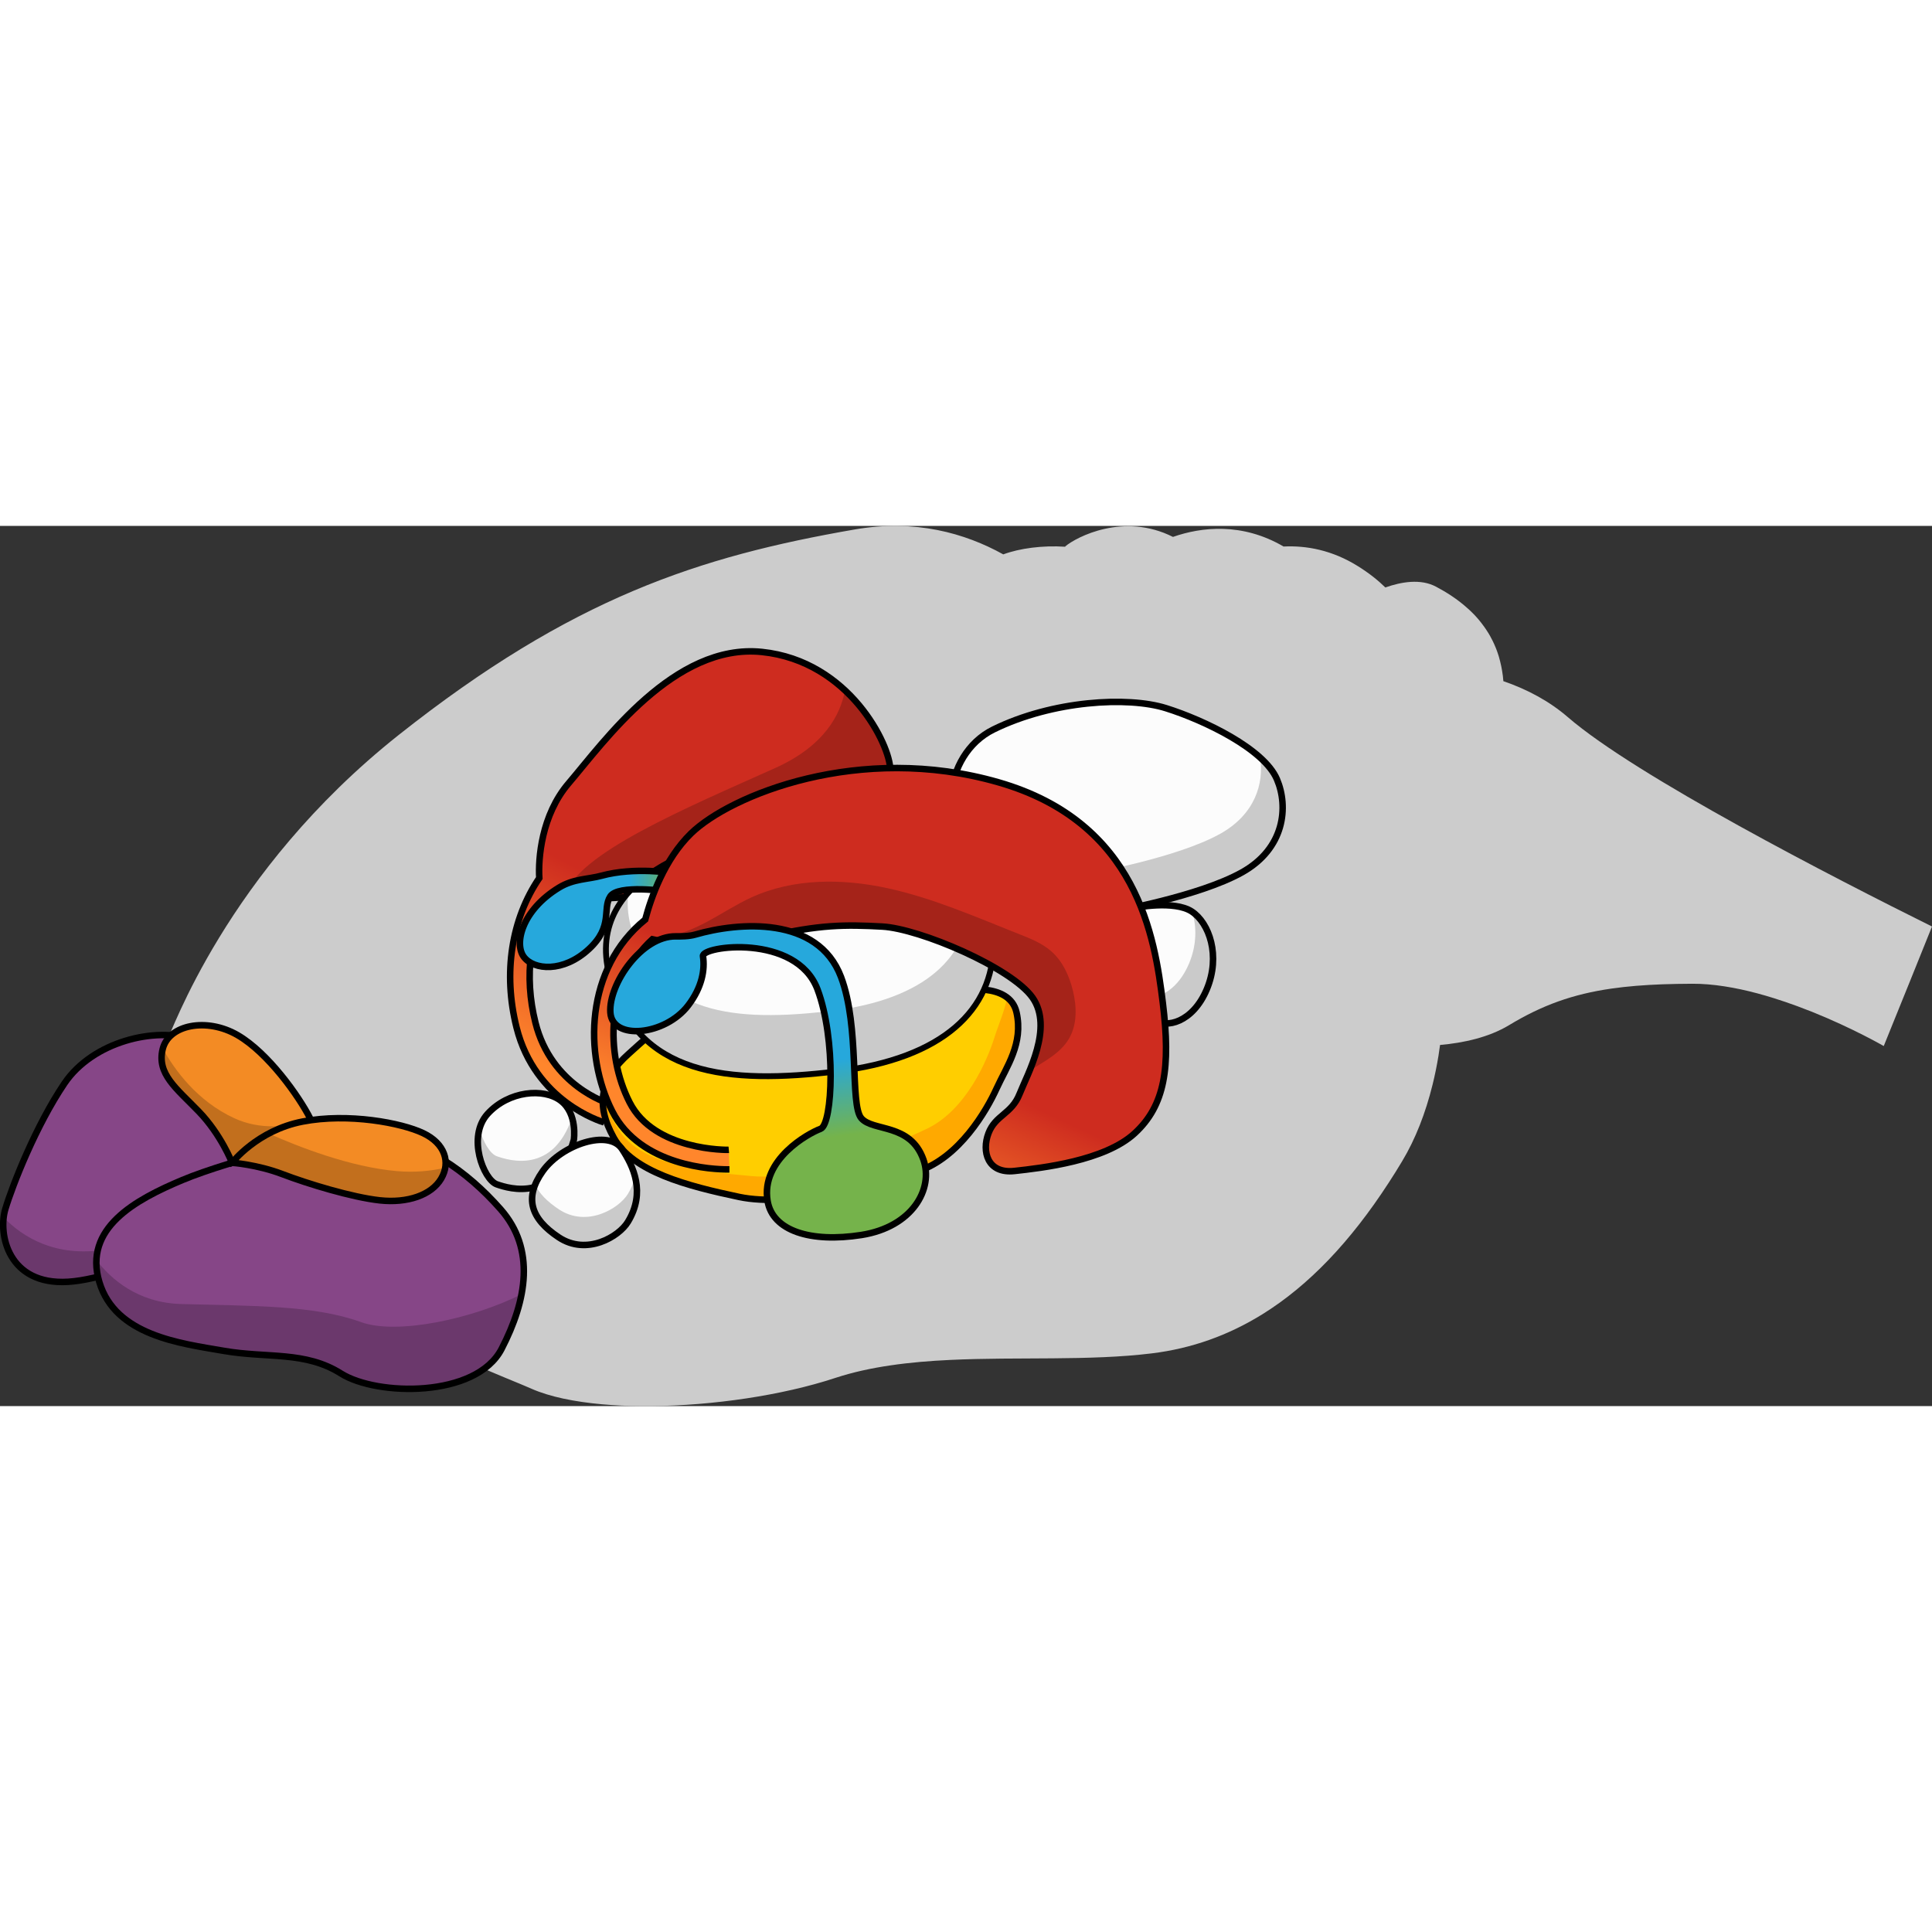 <?xml version="1.0" encoding="utf-8"?>
<!-- Created by: Science Figures, www.sciencefigures.org, Generator: Science Figures Editor -->
<svg version="1.1" id="Camada_1" xmlns="http://www.w3.org/2000/svg" xmlns:xlink="http://www.w3.org/1999/xlink" 
	 width="800px" height="800px" viewBox="0 0 343.95 156.7" enable-background="new 0 0 343.95 156.7" xml:space="preserve">
<rect x="0" y="0" width="343.95" height="156.7" fill="#333333" stroke="none"/>
<g>
	<path id="changecolor_8_" fill="#CCCCCC" d="M339.92,81.33l4.03-10.01c-17.31-8.6-52.65-26.74-64.84-37.28
		c-3.26-2.82-7.21-4.94-11.47-6.4c-0.02-0.29-0.05-0.57-0.08-0.85c0-0.03-0.01-0.06-0.01-0.09c-0.07-0.55-0.16-1.07-0.26-1.59
		c-0.02-0.11-0.04-0.22-0.07-0.33c-0.11-0.5-0.23-0.99-0.37-1.46c-0.02-0.06-0.04-0.11-0.05-0.17c-0.14-0.44-0.28-0.86-0.44-1.27
		c-0.03-0.07-0.06-0.15-0.09-0.22c-0.18-0.44-0.37-0.86-0.57-1.26c-0.03-0.07-0.07-0.14-0.11-0.21c-0.2-0.4-0.41-0.78-0.64-1.15
		c-0.01-0.01-0.02-0.03-0.03-0.04c-0.24-0.39-0.48-0.76-0.74-1.11c-0.04-0.05-0.08-0.11-0.12-0.16c-0.52-0.72-1.08-1.38-1.67-1.99
		c-0.02-0.02-0.05-0.05-0.07-0.07c-0.3-0.31-0.6-0.6-0.91-0.88c-0.01-0.01-0.02-0.02-0.03-0.02c-1.94-1.78-4.02-3.04-5.73-3.95
		c-2.74-1.46-6.19-0.86-9.02,0.14c-1.28-1.26-2.88-2.54-4.88-3.79c-4.6-2.87-9.18-3.7-13.24-3.5c-7.36-4.3-14.58-3.5-19.69-1.71
		c-8.75-4.41-17.15,0-19.17,1.68c0,0.02,0,0.05,0,0.07c-4.05-0.27-8.14,0.28-11.04,1.36c-6.81-3.78-15.66-6.3-26.42-4.44
		c-27.69,4.81-50.34,12.13-81.24,36.61C40.09,61.73,30.47,90.7,29.75,91.46l21.47,24.3l2.01-1.56
		c3.21,24.43,26.68,33.28,39.03,38.41c0.05,0.02,0.1,0.04,0.15,0.06c0.3,0.13,0.59,0.25,0.88,0.37c0.11,0.05,0.22,0.09,0.33,0.14
		c0.36,0.15,0.72,0.31,1.05,0.45c3.21,1.41,7.57,2.3,12.54,2.75c1.11,0.1,2.24,0.17,3.4,0.23s2.35,0.08,3.55,0.09
		c0.6,0.01,1.21,0,1.82,0c11-0.1,23.3-1.91,32.68-5c3.13-1.03,6.44-1.75,9.88-2.25c3.44-0.51,7-0.8,10.62-0.97
		c12.07-0.57,24.81,0.2,35.92-1.17c7.08-0.87,13.59-3.2,19.66-6.96c8.23-5.11,15.66-12.88,22.53-23.48c0.8-1.23,1.59-2.49,2.37-3.8
		c2.35-3.91,4.14-8.52,5.39-13.57c0.42-1.68,0.77-3.41,1.06-5.18c0.1-0.63,0.19-1.27,0.28-1.91c4.16-0.37,8.67-1.34,12.29-3.53
		c5.85-3.54,11.33-5.52,18.23-6.51c0.69-0.1,1.39-0.19,2.12-0.27c2.88-0.32,6.02-0.5,9.54-0.56c0.88-0.02,1.78-0.03,2.71-0.03
		c1.85-0.01,3.78,0.16,5.72,0.46c0.97,0.15,1.95,0.33,2.93,0.54c1.96,0.42,3.91,0.95,5.83,1.55c1.43,0.45,2.84,0.93,4.2,1.43
		c0.91,0.34,1.79,0.68,2.66,1.02c7.32,2.94,12.76,6.09,12.76,6.09l1.4-3.47L339.92,81.33L339.92,81.33z"/>
	<path fill="#FFCE00" d="M170.81,82.73c0,0,8.92-1.68,10.16,3.88c1.25,5.57-1.78,9.67-3.57,13.59c-1.78,3.92-6.6,12.22-13.91,14.67
		s-22.64,6.55-31.92,4.59c-9.27-1.96-18.9-4.46-22.29-10.52c-3.39-6.06-2.32-10.52,2.67-14.98c4.99-4.46,6.29-6.24,11.26-4.1
		s12.81,9.27,30.11,6.06S170.81,82.73,170.81,82.73z"/>
	<g>
		<linearGradient id="SVGID_1_" gradientUnits="userSpaceOnUse" x1="125.717" y1="52.248" x2="101.717" y2="98.492">
			<stop  offset="0.349" style="stop-color:#CE2C1F"/>
			<stop  offset="1" style="stop-color:#FF862C"/>
		</linearGradient>
		<path fill="url(#SVGID_1_)" d="M135.64,22.44c-15.62-1.62-28.15,16.06-34.4,23.37c-4.88,5.7-5.44,13.48-5.23,16.88
			c-4.95,7.28-6.49,16.89-4.05,26.61c3.3,13.17,15.07,16.74,15.57,16.89l0.98-3.34c-0.42-0.12-10.37-3.2-13.18-14.4
			c-2.1-8.36-0.97-16.6,2.98-22.96c5.66,1.85,19.14,0.19,27.31-1.11c9.43-1.51,32.86-16.75,32.86-21.03S151.26,24.06,135.64,22.44z"
			/>
		<path opacity="0.2" d="M150.43,29.28c-0.78,4.25-3.62,9.87-12.41,13.82c-15.66,7.04-35.68,15.35-37.47,22.9
			c6.44,0.97,17.83-0.46,25.07-1.61c9.43-1.51,32.86-16.75,32.86-21.03C158.49,40.8,155.88,34.37,150.43,29.28z"/>
		<path fill="none" stroke="#000000" stroke-width="1.159" stroke-miterlimit="10" d="M108.51,102.86
			c-0.42-0.12-10.37-3.2-13.18-14.4c-2.1-8.36-0.97-16.6,2.98-22.96c5.66,1.85,19.14,0.19,27.31-1.11
			c9.43-1.51,32.86-16.75,32.86-21.03s-7.22-19.3-22.84-20.92c-15.62-1.62-28.15,16.06-34.4,23.37c-4.88,5.7-5.44,13.48-5.23,16.88
			c-4.95,7.28-6.49,16.89-4.05,26.61c3.3,13.17,15.07,16.74,15.57,16.89"/>
	</g>
	<path fill="#FFA900" d="M180.97,86.61c-0.26-1.17-0.88-2.01-1.66-2.62c-0.52,2.52-1.57,4.85-2.27,7.08
		c-1.29,4.11-5.06,12.93-12.02,16.25c-6.96,3.32-21.68,9.26-31.12,8.44c-9.44-0.82-19.3-2.12-23.4-7.73
		c-2.17-2.97-3.04-5.64-2.72-8.25c-0.89,2.72-0.42,5.67,1.52,9.15c3.39,6.06,13.02,8.56,22.29,10.52
		c9.27,1.96,24.61-2.14,31.92-4.59c7.31-2.45,12.12-10.75,13.91-14.67C179.19,96.28,182.22,92.18,180.97,86.61z"/>
	<path fill="none" stroke="#000000" stroke-width="1.159" stroke-miterlimit="10" d="M170.81,82.73c0,0,8.92-1.68,10.16,3.88
		c1.25,5.57-1.78,9.67-3.57,13.59c-1.78,3.92-6.6,12.22-13.91,14.67s-22.64,6.55-31.92,4.59c-9.27-1.96-18.9-4.46-22.29-10.52
		c-3.39-6.06-2.32-10.52,2.67-14.98c4.99-4.46,6.29-6.24,11.26-4.1s12.81,9.27,30.11,6.06S170.81,82.73,170.81,82.73z"/>
	<g>
		<path fill="#FCFCFC" d="M148.93,97.12c19.16-2.3,27.87-11.12,27.93-22.58s-13.5-20.72-34-20.3c-15.83,0.32-39.11,7.74-34.36,25.79
			S129.76,99.42,148.93,97.12z"/>
		<path opacity="0.2" d="M172.37,63.82c0.17,0.85,0.27,1.71,0.26,2.59c-0.05,10.11-7.74,17.9-24.65,19.93
			c-16.92,2.03-31.5,0.84-35.69-15.09c-0.57-2.16-0.67-4.15-0.4-5.97c-3.4,3.8-4.99,8.67-3.39,14.74
			c4.75,18.04,21.26,19.39,40.43,17.09c19.16-2.3,27.87-11.12,27.93-22.58C176.87,70.61,175.29,66.94,172.37,63.82z"/>
		<path fill="none" stroke="#000000" stroke-width="1.04" stroke-miterlimit="10" d="M148.93,97.12
			c19.16-2.3,27.87-11.12,27.93-22.58s-13.5-20.72-34-20.3c-15.83,0.32-39.11,7.74-34.36,25.79S129.76,99.42,148.93,97.12z"/>
	</g>
	<path fill="#FCFCFC" d="M198.27,68.64c0,0,15.16-2.67,22.82-6.95s8.32-11.7,6.24-16.58c-2.31-5.42-12.94-10.52-19.75-12.66
		s-20.2-1.37-30.69,3.78c-4.69,2.3-7.15,7.09-7.5,11.37C169.02,51.88,195.41,67.75,198.27,68.64z"/>
	<path opacity="0.2" d="M227.33,45.11c-0.56-1.32-1.62-2.62-2.99-3.86c0.71,4.57-0.89,10.09-7.1,13.56
		c-7.67,4.28-22.82,6.95-22.82,6.95c-2.12-0.66-17.29-9.63-24.76-15.94c-0.13,0.6-0.23,1.2-0.27,1.78
		c-0.36,4.28,26.03,20.15,28.88,21.04c0,0,15.16-2.67,22.82-6.95C228.76,57.41,229.41,49.99,227.33,45.11z"/>
	<path fill="none" stroke="#000000" stroke-width="1.159" stroke-miterlimit="10" d="M198.27,68.64c0,0,15.16-2.67,22.82-6.95
		s8.32-11.7,6.24-16.58c-2.31-5.42-12.94-10.52-19.75-12.66s-20.2-1.37-30.69,3.78c-4.69,2.3-7.15,7.09-7.5,11.37
		C169.02,51.88,195.41,67.75,198.27,68.64z"/>
	<path fill="#FCFCFC" d="M202.02,67.99c0,0,7.02-1.4,10.15,0.66c3.13,2.06,5.17,7.9,2.67,13.85c-2.5,5.94-7.31,7.01-9.27,5.41
		C203.61,86.3,202.02,67.99,202.02,67.99z"/>
	<path opacity="0.2" d="M212.23,68.69c0.83,2.61,0.85,5.89-0.54,9.2c-1.92,4.58-5.22,6.26-7.53,6.06c0.43,2.02,0.91,3.54,1.42,3.95
		c1.96,1.6,6.78,0.53,9.27-5.41C217.33,76.58,215.33,70.78,212.23,68.69z"/>
	<path fill="#FCFCFC" d="M102.16,109.3c0,0,0.71-4.64-2.32-6.96s-9.27-1.78-13.02,2.32c-3.74,4.1-0.71,11.72,1.6,12.55
		C90.75,118.03,98.95,120.54,102.16,109.3z"/>
	<path opacity="0.2" d="M88.43,112.21c-1.14-0.41-2.45-2.47-3.05-4.94c-1.19,4.11,1.16,9.26,3.05,9.93
		c2.32,0.82,10.52,3.33,13.73-7.91c0,0,0.29-1.95-0.32-3.96C98.43,115.38,90.68,113.01,88.43,112.21z"/>
	<path fill="none" stroke="#000000" stroke-width="1.159" stroke-miterlimit="10" d="M102.16,109.3c0,0,0.71-4.64-2.32-6.96
		s-9.27-1.78-13.02,2.32c-3.74,4.1-0.71,11.72,1.6,12.55C90.75,118.03,98.95,120.54,102.16,109.3z"/>
	<path fill="none" stroke="#000000" stroke-width="1.159" stroke-miterlimit="10" d="M202.02,67.99c0,0,7.02-1.4,10.15,0.66
		c3.13,2.06,5.17,7.9,2.67,13.85c-2.5,5.94-7.31,7.01-9.27,5.41C203.61,86.3,202.02,67.99,202.02,67.99z"/>
	<path fill="#FCFCFC" d="M110.74,110.94c-2.35-3.59-10.72-0.83-14.11,3.93c-3.39,4.77-2.14,8.48,2.85,11.79
		c4.99,3.31,10.73-0.15,12.3-2.75C115,118.63,112.74,113.98,110.74,110.94z"/>
	<path opacity="0.2" d="M111.79,118.92c-1.58,2.6-7.31,6.06-12.3,2.75c-2.07-1.38-3.49-2.82-4.21-4.38
		c-1.47,3.64,0.09,6.65,4.21,9.38c4.99,3.31,10.73-0.15,12.3-2.75c1.76-2.9,1.87-5.61,1.28-7.97
		C112.82,116.91,112.41,117.9,111.79,118.92z"/>
	<path fill="none" stroke="#000000" stroke-width="1.159" stroke-miterlimit="10" d="M110.74,110.94
		c-2.35-3.59-10.72-0.83-14.11,3.93c-3.39,4.77-2.14,8.48,2.85,11.79c4.99,3.31,10.73-0.15,12.3-2.75
		C115,118.63,112.74,113.98,110.74,110.94z"/>
	<linearGradient id="SVGID_2_" gradientUnits="userSpaceOnUse" x1="92.558" y1="69.965" x2="120.162" y2="69.965">
		<stop  offset="0.707" style="stop-color:#26A8DC"/>
		<stop  offset="1" style="stop-color:#75B34B"/>
	</linearGradient>
	<path fill="url(#SVGID_2_)" d="M107.12,62.27c-2.5,0.68-4.96,0.52-7.6,2.12c-6.61,4.03-8.03,9.98-6.26,12.34
		c1.76,2.36,7.02,2.85,11.61-1.42c4.34-4.03,2.33-7.1,3.77-9.34c1.38-2.15,9.98-0.95,10.22-0.85l1.31-3.22
		C119.85,61.77,112.95,60.68,107.12,62.27z"/>
	<path fill="none" stroke="#000000" stroke-width="1.159" stroke-miterlimit="10" d="M107.12,62.27c-2.5,0.68-4.96,0.52-7.6,2.12
		c-6.61,4.03-8.03,9.98-6.26,12.34c1.76,2.36,7.02,2.85,11.61-1.42c4.34-4.03,2.33-7.1,3.77-9.34c1.38-2.15,9.98-0.95,10.22-0.85
		l1.31-3.22C119.85,61.77,112.95,60.68,107.12,62.27z"/>
	<path fill="#864687" d="M34.32,91.46c-6.59-2.33-17.78,0.31-22.83,7.77c-5.05,7.46-9.22,18-10.54,22.39s0.44,13.61,11.2,12.95
		s33.37-12.07,33.37-12.07l16.9-7.9L34.32,91.46z"/>
	<path opacity="0.2" d="M18.65,128.86c-8.78,1.35-14.54-2.19-17.99-5.74c-0.56,4.69,1.83,12.05,11.49,11.46
		c8.02-0.49,22.63-6.96,29.54-10.22C34.13,126.03,25.57,127.8,18.65,128.86z"/>
	<path fill="none" stroke="#000000" stroke-width="1.159" stroke-miterlimit="10" d="M34.32,91.46
		c-6.59-2.33-17.78,0.31-22.83,7.77c-5.05,7.46-9.22,18-10.54,22.39s0.44,13.61,11.2,12.95s33.37-12.07,33.37-12.07l16.9-7.9
		L34.32,91.46z"/>
	<path fill="#864687" d="M67.1,108.21c-4.67-0.92-26.22,4.71-34.63,8.24s-17.65,8.57-14.79,18.15s14.46,10.93,22.19,12.27
		c7.73,1.34,14.46,0,20.84,4.03c6.39,4.03,24.04,4.37,28.58-4.37c4.54-8.74,6.05-17.82-0.17-24.88
		C82.9,114.59,75.67,109.89,67.1,108.21z"/>
	<path opacity="0.2" d="M64.28,141.75c-8.41-3.04-19.14-2.86-32.03-3.22c-7.74-0.22-12.51-4.46-15.08-7.81
		c-0.05,1.21,0.1,2.49,0.51,3.88c2.86,9.58,14.46,10.93,22.19,12.27c7.73,1.34,14.46,0,20.84,4.03s24.04,4.37,28.58-4.37
		c1.68-3.25,2.95-6.54,3.56-9.75C84.16,141.16,70.71,144.07,64.28,141.75z"/>
	<path fill="none" stroke="#000000" stroke-width="1.159" stroke-miterlimit="10" d="M67.1,108.21
		c-4.67-0.92-26.22,4.71-34.63,8.24s-17.65,8.57-14.79,18.15s14.46,10.93,22.19,12.27c7.73,1.34,14.46,0,20.84,4.03
		c6.39,4.03,24.04,4.37,28.58-4.37c4.54-8.74,6.05-17.82-0.17-24.88C82.9,114.59,75.67,109.89,67.1,108.21z"/>
	<path fill="#F38B24" d="M41.31,113.38c0,0-1.95-5.03-5.95-9.16c-4-4.13-7.46-6.66-6.4-11.06c1.07-4.4,7.86-5.68,13.33-2.51
		s10.95,10.94,12.91,14.8c1.96,3.86-5.05,3.97-5.05,3.97L41.31,113.38z"/>
	<path opacity="0.2" d="M41.69,105.44c-6.59-3.05-10.59-8.56-12.7-12.38c-0.01,0.03-0.02,0.06-0.03,0.09
		c-1.07,4.4,2.4,6.93,6.4,11.06s5.95,9.16,5.95,9.16l8.85-3.97c0,0,6.5-0.11,5.2-3.58C51.18,107.08,46.25,107.55,41.69,105.44z"/>
	<path fill="none" stroke="#000000" stroke-width="1.159" stroke-miterlimit="10" d="M41.31,113.38c0,0-1.95-5.03-5.95-9.16
		c-4-4.13-7.46-6.66-6.4-11.06c1.07-4.4,7.86-5.68,13.33-2.51s10.95,10.94,12.91,14.8c1.96,3.86-5.05,3.97-5.05,3.97L41.31,113.38z"
		/>
	<path fill="#F38B24" d="M41.31,113.38c0,0,4.46-5.78,12.58-7.34c8.13-1.56,17.59,0.23,21.45,2.07c3.86,1.84,4.93,5.17,3.2,8.1
		s-6,4.4-10.93,3.86s-12.79-2.93-17.32-4.66S41.31,113.38,41.31,113.38z"/>
	<path opacity="0.2" d="M70.72,114.87c-8.36-0.71-17.64-4.36-22.87-6.69c-4.26,2.25-6.54,5.2-6.54,5.2s4.45,0.3,8.98,2.03
		c4.53,1.73,12.39,4.13,17.32,4.66c4.93,0.53,9.2-0.93,10.93-3.86c0.38-0.64,0.59-1.29,0.71-1.94
		C76.7,114.85,73.83,115.14,70.72,114.87z"/>
	<path fill="none" stroke="#000000" stroke-width="1.159" stroke-miterlimit="10" d="M41.31,113.38c0,0,4.46-5.78,12.58-7.34
		c8.13-1.56,17.59,0.23,21.45,2.07c3.86,1.84,4.93,5.17,3.2,8.1s-6,4.4-10.93,3.86s-12.79-2.93-17.32-4.66
		S41.31,113.38,41.31,113.38z"/>
	<linearGradient id="SVGID_3_" gradientUnits="userSpaceOnUse" x1="163.291" y1="77.213" x2="145.144" y2="116.433">
		<stop  offset="0.349" style="stop-color:#CE2C1F"/>
		<stop  offset="1" style="stop-color:#FF862C"/>
	</linearGradient>
	<path fill="url(#SVGID_3_)" d="M207,84.87c-1.43-11.59-4.46-32.09-29.24-39.23s-47.78,2.32-54.74,9.09
		c-4.76,4.63-7.14,11.48-8.16,15.34c-10.68,8.67-11.01,24.03-5.87,34.13c5.04,9.9,18.15,10.35,20.51,10.35c0.18,0,0.3,0,0.35,0
		l-0.1-3.47c-0.12,0.01-13.24,0.24-17.66-8.45c-4.37-8.58-4.3-21.4,4.05-29.04c4.58,1.07,12.79,1.36,20.61-0.48
		c9.09-2.14,13.73-2.14,20.33-1.78c6.6,0.36,23,7.31,26.75,12.66c3.74,5.35-0.89,13.55-2.32,17.15c-1.43,3.6-4.28,3.71-5.53,6.98
		c-1.25,3.27-0.18,7.25,4.64,6.72c4.81-0.53,16.05-1.78,21.4-6.72C207.36,103.17,208.43,96.46,207,84.87z"/>
	<path opacity="0.2" d="M183.82,83.98c2.66,3.8,1.09,9.04-0.55,13.04c2.62-1.69,5.49-3.09,7.04-5.74c1.48-2.53,1.39-5.69,0.7-8.53
		c-0.64-2.62-1.8-5.2-3.82-6.99c-1.69-1.5-3.84-2.33-5.94-3.16c-7.65-3.03-15.25-6.37-23.29-8.11c-8.04-1.74-16.73-1.77-24.21,1.66
		c-5.33,2.45-10.13,6.64-15.98,6.99l0.46,0.83c4.75,0.72,11.78,0.71,18.52-0.87c9.09-2.14,13.73-2.14,20.33-1.78
		C163.68,71.67,180.08,78.63,183.82,83.98z"/>
	<path fill="none" stroke="#000000" stroke-width="1.159" stroke-miterlimit="10" d="M129.75,111.08
		c-0.12,0.01-13.24,0.24-17.66-8.45c-4.37-8.58-4.3-21.4,4.05-29.04c4.58,1.07,12.79,1.36,20.61-0.48
		c9.09-2.14,13.73-2.14,20.33-1.78c6.6,0.36,23,7.31,26.75,12.66c3.74,5.35-0.89,13.55-2.32,17.15c-1.43,3.6-4.28,3.71-5.53,6.98
		c-1.25,3.27-0.18,7.25,4.64,6.72c4.81-0.53,16.05-1.78,21.4-6.72c5.35-4.93,6.42-11.65,4.99-23.24
		c-1.43-11.59-4.46-32.09-29.24-39.23s-47.78,2.32-54.74,9.09c-4.76,4.63-7.14,11.48-8.16,15.34c-10.68,8.67-11.01,24.03-5.87,34.13
		c5.04,9.9,18.15,10.35,20.51,10.35c0.18,0,0.3,0,0.35,0"/>
	<linearGradient id="SVGID_4_" gradientUnits="userSpaceOnUse" x1="131.852" y1="64.231" x2="137.998" y2="110.183">
		<stop  offset="0.707" style="stop-color:#26A8DC"/>
		<stop  offset="1" style="stop-color:#75B34B"/>
	</linearGradient>
	<path fill="url(#SVGID_4_)" d="M164.39,112.81c-2.33-6.55-9-4.94-11.06-7.37c-2.06-2.43-0.21-16.15-3.61-25.15
		c-4.12-10.88-18.18-9.79-25.95-7.53c-1.14,0.33-2.61,0.32-3.46,0.31c-6.1-0.07-11.96,8.47-11.65,13.54
		c0.31,5.07,9.76,4.12,13.85-1.23c2.48-3.24,3.01-6.4,2.64-8.78c-0.29-1.83,16.6-4.08,20.38,5.89c3.33,8.81,2.73,24.05,0.55,24.85
		c-2.18,0.8-10.66,5.47-9.43,12.84c0.88,5.29,7.61,7.48,16.7,6.06C162.43,124.81,166.24,118.03,164.39,112.81z"/>
	<path fill="none" stroke="#000000" stroke-width="1.159" stroke-miterlimit="10" d="M164.39,112.81c-2.33-6.55-9-4.94-11.06-7.37
		c-2.06-2.43-0.21-16.15-3.61-25.15c-4.12-10.88-18.18-9.79-25.95-7.53c-1.14,0.33-2.61,0.32-3.46,0.31
		c-6.1-0.07-11.96,8.47-11.65,13.54c0.31,5.07,9.76,4.12,13.85-1.23c2.48-3.24,3.01-6.4,2.64-8.78c-0.29-1.83,16.6-4.08,20.38,5.89
		c3.33,8.81,2.73,24.05,0.55,24.85c-2.18,0.8-10.66,5.47-9.43,12.84c0.88,5.29,7.61,7.48,16.7,6.06
		C162.43,124.81,166.24,118.03,164.39,112.81z"/>
</g>
</svg>
